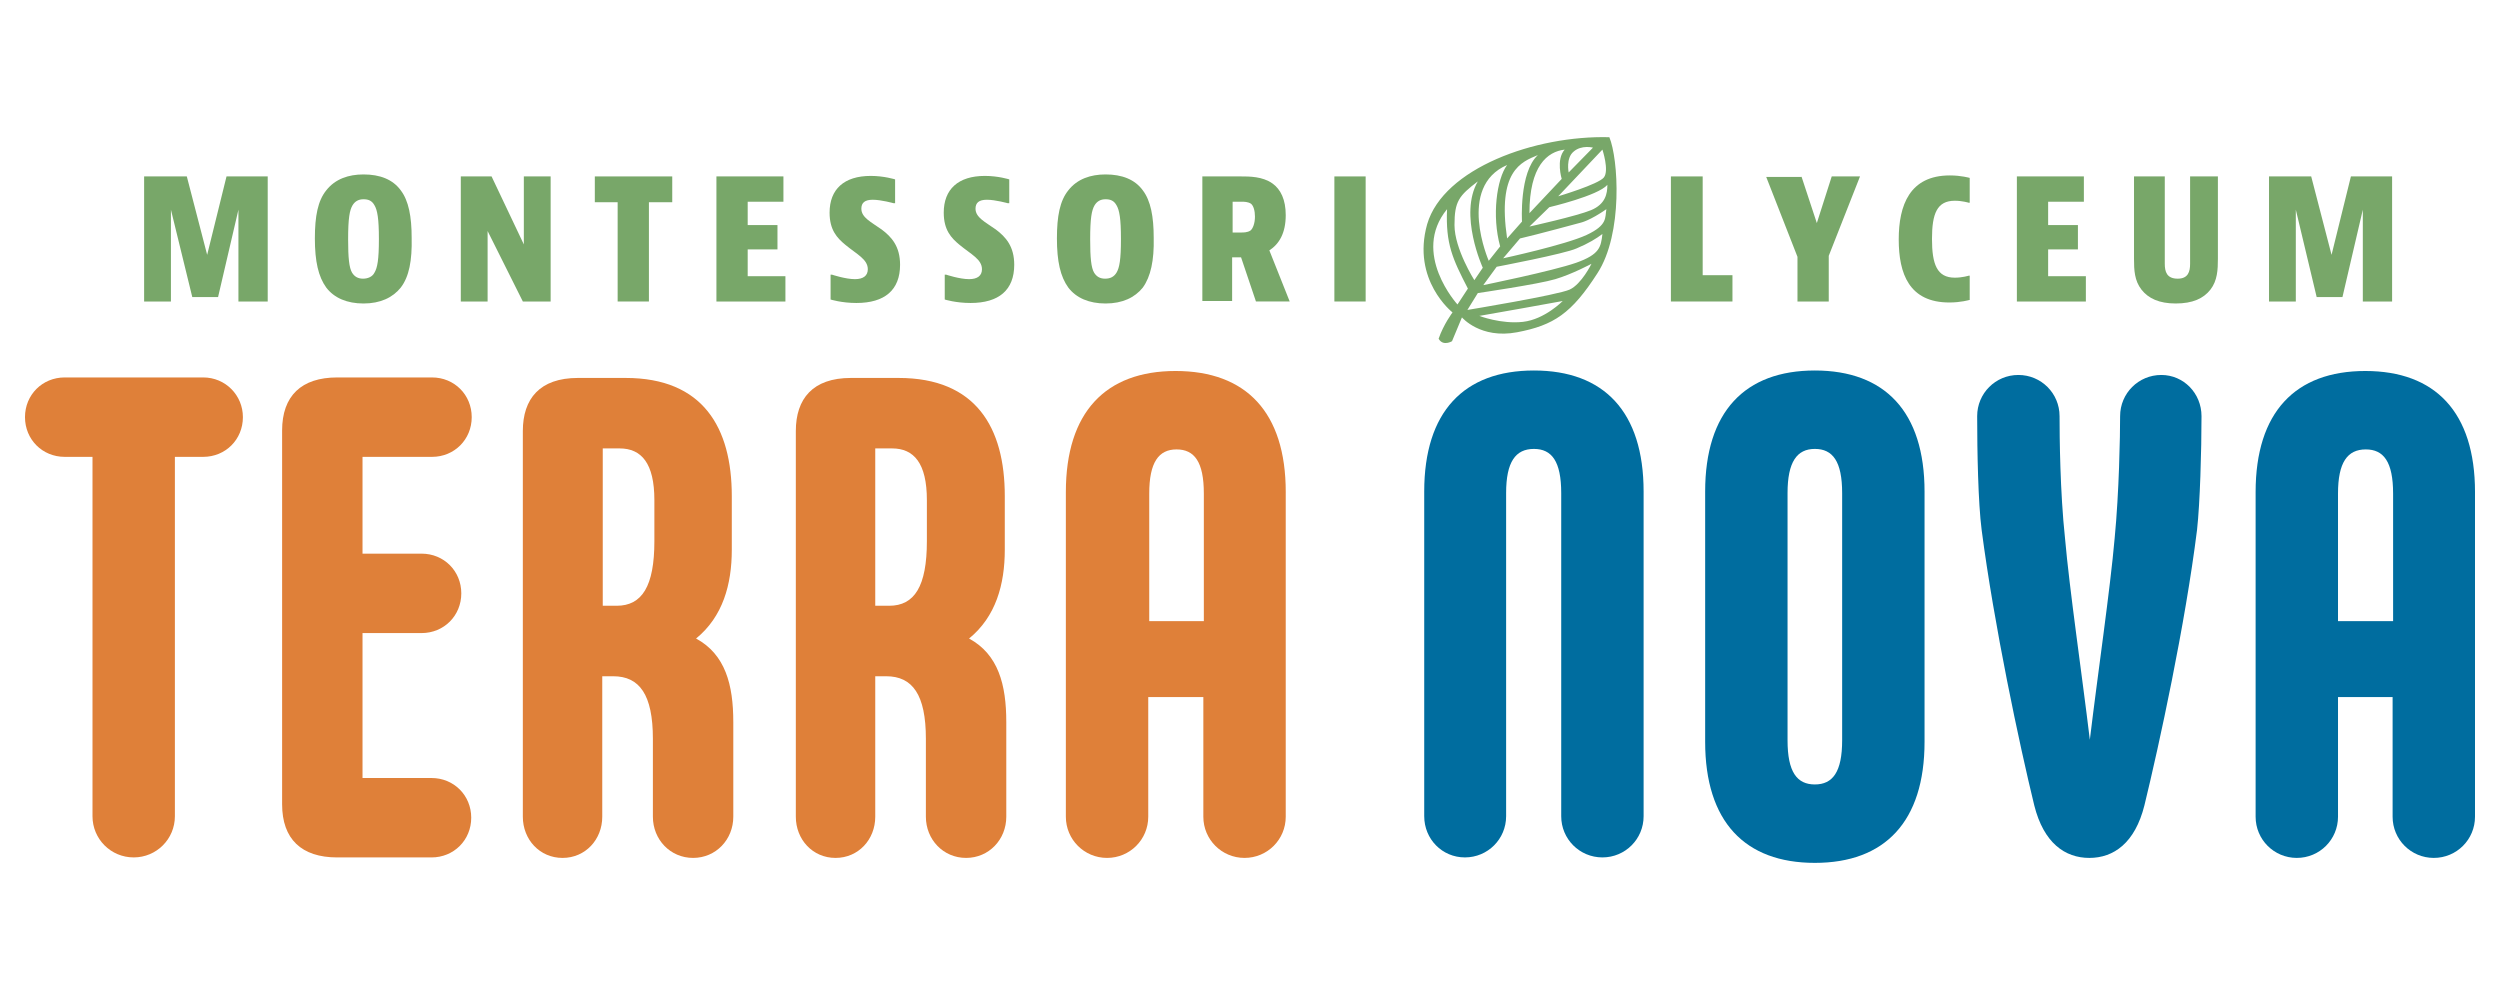 <svg xmlns="http://www.w3.org/2000/svg" id="uuid-572c5037-4cb7-44fd-a648-519c87ce33bf" width="500" height="200" viewBox="0 0 500 200"><path d="M48.58,83.43c0,4.467-3.474,7.942-7.942,7.942h-5.659v71.872c0,4.566-3.673,8.239-8.239,8.239s-8.239-3.673-8.239-8.239v-71.872h-5.559c-4.467,0-7.942-3.474-7.942-7.942s3.474-7.942,7.942-7.942h27.697c4.467,0,7.942,3.574,7.942,7.942h0Z" style="fill:#df8039; stroke-width:0px;"></path><path d="M56.422,160.861v-74.751c0-6.949,3.872-10.622,11.019-10.622h18.961c4.467,0,7.942,3.474,7.942,7.942s-3.474,7.942-7.942,7.942h-13.898v19.358h11.813c4.467,0,7.942,3.474,7.942,7.942s-3.474,7.942-7.942,7.942h-11.813v28.987h13.799c4.467,0,7.942,3.474,7.942,7.942s-3.474,7.942-7.942,7.942h-18.861c-7.147,0-11.019-3.673-11.019-10.622h0Z" style="fill:#df8039; stroke-width:0px;"></path><path d="M146.659,144.382v18.961c0,4.566-3.474,8.239-8.041,8.239s-8.041-3.673-8.041-8.239v-15.585c0-8.835-2.68-12.508-7.942-12.508h-2.184v28.094c0,4.566-3.375,8.239-7.942,8.239s-7.942-3.673-7.942-8.239v-77.133c0-6.453,3.375-10.622,11.019-10.622h9.53c15.486,0,21.244,9.927,21.244,23.626v10.721c0,6.949-1.787,13.402-7.147,17.77,5.857,3.177,7.445,9.232,7.445,16.677h0ZM130.875,100.008c0-7.346-2.581-10.324-6.949-10.324h-3.375v31.469h2.78c5.063,0,7.545-3.872,7.545-12.905v-8.239h0Z" style="fill:#df8039; stroke-width:0px;"></path><path d="M201.258,144.382v18.961c0,4.566-3.474,8.239-8.041,8.239s-8.041-3.673-8.041-8.239v-15.585c0-8.835-2.68-12.508-7.942-12.508h-2.184v28.094c0,4.566-3.375,8.239-7.942,8.239s-7.942-3.673-7.942-8.239v-77.133c0-6.453,3.375-10.622,11.019-10.622h9.53c15.486,0,21.244,9.927,21.244,23.626v10.721c0,6.949-1.787,13.402-7.147,17.77,5.857,3.177,7.445,9.232,7.445,16.677h0ZM185.375,100.008c0-7.346-2.581-10.324-6.949-10.324h-3.375v31.469h2.78c5.063,0,7.545-3.872,7.545-12.905v-8.239h0Z" style="fill:#df8039; stroke-width:0px;"></path><path d="M257.147,98.42v64.923c0,4.566-3.673,8.239-8.239,8.239s-8.239-3.673-8.239-8.239v-23.924h-11.019v23.924c0,4.566-3.673,8.239-8.239,8.239s-8.239-3.673-8.239-8.239v-64.923c0-15.983,7.942-24.222,21.939-24.222,14.096,0,22.038,8.239,22.038,24.222h0ZM240.768,124.231v-25.513c0-6.353-1.886-8.835-5.46-8.835s-5.46,2.581-5.46,8.835v25.513h10.92,0Z" style="fill:#df8039; stroke-width:0px;"></path><path d="M284.844,163.244v-64.923c0-15.983,7.942-24.222,21.939-24.222s21.939,8.239,21.939,24.222v64.923c0,4.566-3.673,8.239-8.239,8.239s-8.239-3.673-8.239-8.239v-64.625c0-6.353-1.886-8.835-5.46-8.835-3.673,0-5.559,2.581-5.559,8.835v64.625c0,4.566-3.673,8.239-8.239,8.239s-8.14-3.673-8.14-8.239h-0Z" style="fill:#006d9f; stroke-width:0px;"></path><path d="M341.031,148.353v-50.032c0-15.983,7.942-24.222,21.939-24.222s21.939,8.239,21.939,24.222v50.032c0,15.983-7.942,24.222-21.939,24.222s-21.939-8.239-21.939-24.222h0ZM368.43,148.055v-49.437c0-6.353-1.886-8.835-5.46-8.835s-5.46,2.581-5.46,8.835v49.437c0,6.353,1.886,8.835,5.46,8.835s5.46-2.482,5.46-8.835Z" style="fill:#006d9f; stroke-width:0px;"></path><path d="M440.302,83.232c0,6.949-.298,17.372-.893,22.733-2.382,19.06-7.545,42.885-10.523,55.095-1.886,7.545-6.155,10.523-11.019,10.523s-9.133-2.978-11.019-10.523c-2.978-12.21-8.041-36.035-10.523-55.095-.695-5.361-.893-15.685-.893-22.733,0-4.566,3.673-8.239,8.239-8.239s8.239,3.673,8.239,8.239c0,4.07.099,15.188,1.092,24.421.893,10.225,3.375,27.101,4.963,40.304,1.588-13.203,4.07-30.079,4.963-40.304.893-9.232,1.092-20.45,1.092-24.421,0-4.566,3.673-8.239,8.239-8.239,4.467,0,8.041,3.673,8.041,8.239h0Z" style="fill:#006d9f; stroke-width:0px;"></path><path d="M495,98.42v64.923c0,4.566-3.673,8.239-8.239,8.239s-8.239-3.673-8.239-8.239v-23.924h-10.92v23.924c0,4.566-3.673,8.239-8.239,8.239s-8.239-3.673-8.239-8.239v-64.923c0-15.983,7.942-24.222,21.939-24.222s21.939,8.239,21.939,24.222h-0ZM478.62,124.231v-25.513c0-6.353-1.886-8.835-5.46-8.835-3.673,0-5.559,2.581-5.559,8.835v25.513h11.019Z" style="fill:#006d9f; stroke-width:0px;"></path><path d="M37.362,35.284l4.07,15.685,3.872-15.685h8.239v25.016h-5.857v-18.365l-4.07,17.472h-5.162l-4.269-17.472v18.365h-5.361v-25.016h8.537,0Z" style="fill:#78a769; stroke-width:0px;"></path><path d="M80.148,57.521c-1.588,1.985-4.07,3.177-7.445,3.177-3.276,0-5.857-1.092-7.445-3.177-1.588-2.184-2.283-5.261-2.283-9.828,0-4.467.596-7.545,2.283-9.629,1.787-2.283,4.467-3.177,7.445-3.177,3.276,0,5.857.993,7.445,3.177,1.588,2.085,2.184,5.261,2.184,9.53.099,4.467-.496,7.743-2.184,9.927ZM74.887,54.542c.596-.993.893-2.581.893-6.75,0-4.07-.298-5.758-.893-6.75-.496-.893-1.191-1.191-2.184-1.191s-1.688.397-2.184,1.191c-.596.993-.893,2.581-.893,6.85,0,3.673.199,5.659.794,6.651.496.794,1.191,1.191,2.184,1.191s1.886-.397,2.283-1.191Z" style="fill:#78a769; stroke-width:0px;"></path><path d="M98.314,35.284l6.453,13.6v-13.6h5.361v25.016h-5.559l-7.048-14.097v14.097h-5.361v-25.016h6.155Z" style="fill:#78a769; stroke-width:0px;"></path><path d="M134.449,35.284v5.162h-4.666v19.854h-6.254v-19.854h-4.566v-5.162h15.486Z" style="fill:#78a769; stroke-width:0px;"></path><path d="M156.685,35.284v5.063h-7.147v4.666h5.956v4.864h-5.956v5.361h7.545v5.063h-13.799v-25.016h13.402,0Z" style="fill:#78a769; stroke-width:0px;"></path><path d="M179.021,40.645h-.298s-2.482-.695-4.169-.695c-1.588,0-2.283.596-2.283,1.787,0,1.787,1.985,2.68,4.07,4.169,1.985,1.489,3.673,3.375,3.673,7.048,0,5.063-3.077,7.644-8.736,7.644-2.978,0-5.162-.695-5.162-.695v-4.964h.298s2.68.893,4.566.893c1.688,0,2.581-.695,2.581-1.985,0-1.985-2.184-2.978-4.467-4.864-1.688-1.39-3.177-2.978-3.177-6.453,0-4.666,2.879-7.346,8.239-7.346,2.68,0,4.864.695,4.864.695v4.765h0Z" style="fill:#78a769; stroke-width:0px;"></path><path d="M201.754,40.645h-.199s-2.482-.695-4.169-.695c-1.588,0-2.283.596-2.283,1.787,0,1.787,1.985,2.68,4.07,4.169,1.985,1.489,3.673,3.375,3.673,7.048,0,5.063-3.077,7.644-8.736,7.644-2.978,0-5.162-.695-5.162-.695v-4.964h.298s2.68.893,4.566.893c1.688,0,2.581-.695,2.581-1.985,0-1.985-2.184-2.978-4.467-4.864-1.688-1.39-3.177-2.978-3.177-6.453,0-4.666,2.879-7.346,8.239-7.346,2.68,0,4.864.695,4.864.695v4.765h-.099,0Z" style="fill:#78a769; stroke-width:0px;"></path><path d="M228.558,57.521c-1.588,1.985-4.07,3.177-7.445,3.177-3.276,0-5.857-1.092-7.445-3.177-1.588-2.184-2.283-5.261-2.283-9.828,0-4.467.596-7.545,2.283-9.629,1.787-2.283,4.467-3.177,7.445-3.177,3.276,0,5.857.993,7.445,3.177,1.588,2.085,2.184,5.261,2.184,9.53.099,4.467-.596,7.743-2.184,9.927ZM223.296,54.542c.596-.993.893-2.581.893-6.75,0-4.07-.298-5.758-.893-6.75-.496-.893-1.191-1.191-2.184-1.191s-1.688.397-2.184,1.191c-.596.993-.893,2.581-.893,6.85,0,3.673.199,5.659.794,6.651.496.794,1.191,1.191,2.184,1.191,1.092,0,1.787-.397,2.283-1.191h-0Z" style="fill:#78a769; stroke-width:0px;"></path><path d="M246.426,51.366v8.835h-5.956v-24.917h7.644c1.787,0,4.368,0,6.353,1.39,1.688,1.191,2.68,3.276,2.68,6.353,0,3.574-1.29,5.758-3.276,7.048l4.07,10.225h-6.75l-2.978-8.835h-1.787v-.099h0ZM246.426,46.502h1.787c.496,0,1.29,0,1.886-.397.496-.397.893-1.489.893-2.78,0-1.191-.298-2.184-.794-2.581-.596-.397-1.39-.397-1.787-.397h-1.886v6.155h-.099 0Z" style="fill:#78a769; stroke-width:0px;"></path><path d="M273.13,35.284v25.016h-6.254v-25.016h6.254Z" style="fill:#78a769; stroke-width:0px;"></path><path d="M340.535,35.284v19.755h5.956v5.261h-12.31v-25.016h6.353Z" style="fill:#78a769; stroke-width:0px;"></path><path d="M360.29,35.284l3.077,9.332,2.978-9.332h5.658l-6.254,15.883v9.133h-6.254v-8.934l-6.254-15.983h7.048v-.099h0Z" style="fill:#78a769; stroke-width:0px;"></path><path d="M393.843,60.002s-1.688.496-3.971.496c-8.041,0-10.126-5.758-10.126-12.607s2.184-12.806,10.225-12.806c2.283,0,3.971.496,3.971.496v4.964h-.199s-1.29-.397-2.78-.397c-3.574,0-4.566,2.581-4.566,7.644s.993,7.743,4.566,7.743c1.489,0,2.78-.397,2.78-.397h.199v4.864h-.099,0Z" style="fill:#78a769; stroke-width:0px;"></path><path d="M416.775,35.284v5.063h-7.147v4.666h5.956v4.864h-5.956v5.361h7.545v5.063h-13.799v-25.016h13.402-0Z" style="fill:#78a769; stroke-width:0px;"></path><path d="M432.956,35.284v17.472c0,1.588.397,2.978,2.581,2.978,2.085,0,2.482-1.39,2.482-2.978v-17.472h5.559v16.479c0,2.184-.099,4.368-1.489,6.155s-3.574,2.78-6.949,2.78c-3.276,0-5.46-.993-6.85-2.78s-1.489-3.872-1.489-6.155v-16.479h6.155Z" style="fill:#78a769; stroke-width:0px;"></path><path d="M462.24,35.284l4.07,15.685,3.872-15.685h8.239v25.016h-5.857v-18.365l-4.07,17.472h-5.162l-4.169-17.472v18.365h-5.361v-25.016h8.438,0Z" style="fill:#78a769; stroke-width:0px;"></path><path d="M321.872,27.442c-14.891-.397-33.156,6.254-36.432,17.372-3.177,11.218,5.063,17.67,5.063,17.67,0,0-1.787,2.382-2.78,5.261.893,1.588,2.68.496,2.68.496l1.985-4.765s3.673,4.368,11.019,2.978c7.346-1.39,10.92-3.772,16.082-11.813,5.162-7.942,4.169-22.931,2.382-27.2h-0ZM320.78,35.483c-1.092,1.39-9.133,3.772-9.133,3.772l8.835-9.332s1.39,4.169.298,5.559ZM314.724,30.32c1.588-1.39,3.872-.794,3.872-.794l-4.864,4.964s-.596-2.879.993-4.169ZM312.938,29.923c-1.787,1.985-.596,5.857-.596,5.857l-6.453,6.85c0-9.431,3.574-12.31,7.048-12.707h0ZM307.577,31.015c-3.772,3.474-3.177,13.302-3.177,13.302l-2.978,3.375c-1.985-13.501,2.78-15.288,6.155-16.677h0ZM301.422,33.001c-2.085,2.78-3.077,10.225-1.39,16.28l-2.283,2.879s-6.453-14.791,3.673-19.159h0ZM295.565,36.277c-3.872,6.651.993,17.273.993,17.273l-1.688,2.482s-3.971-6.254-3.971-11.019.893-5.857,4.666-8.736ZM291.495,60.896s-9.332-10.225-2.085-19.06c-.298,6.949,1.092,9.927,4.169,15.883l-2.085,3.177h0ZM304.599,64.37c-4.368.496-8.736-1.191-8.736-1.191l8.438-1.489,8.239-1.489s-3.574,3.673-7.942,4.169h0ZM313.93,57.918c-2.382,1.092-20.45,4.07-20.45,4.07l2.085-3.375s12.21-1.787,15.486-2.78c3.375-.993,7.247-3.077,7.247-3.077,0,0-1.985,4.07-4.368,5.162h0ZM315.221,52.557c-4.864,1.688-18.564,4.467-18.564,4.467l2.68-3.673s13.6-2.581,15.983-3.673c2.382-.993,3.971-1.985,5.162-2.879-.298,2.581-.496,4.07-5.261,5.758ZM317.305,46.998c-4.269,1.985-16.677,4.666-16.677,4.666l3.375-3.971c3.077-.695,12.21-3.177,12.21-3.177,0,0,1.787-.397,5.063-2.68-.298,1.688.298,3.177-3.971,5.162h-0ZM318.199,42.035c-2.879,1.191-12.31,3.276-12.31,3.276l3.971-3.872s9.729-2.283,11.615-4.467c0,1.787-.397,3.872-3.276,5.063h0Z" style="fill:#78a769; stroke-width:0px;"></path></svg>